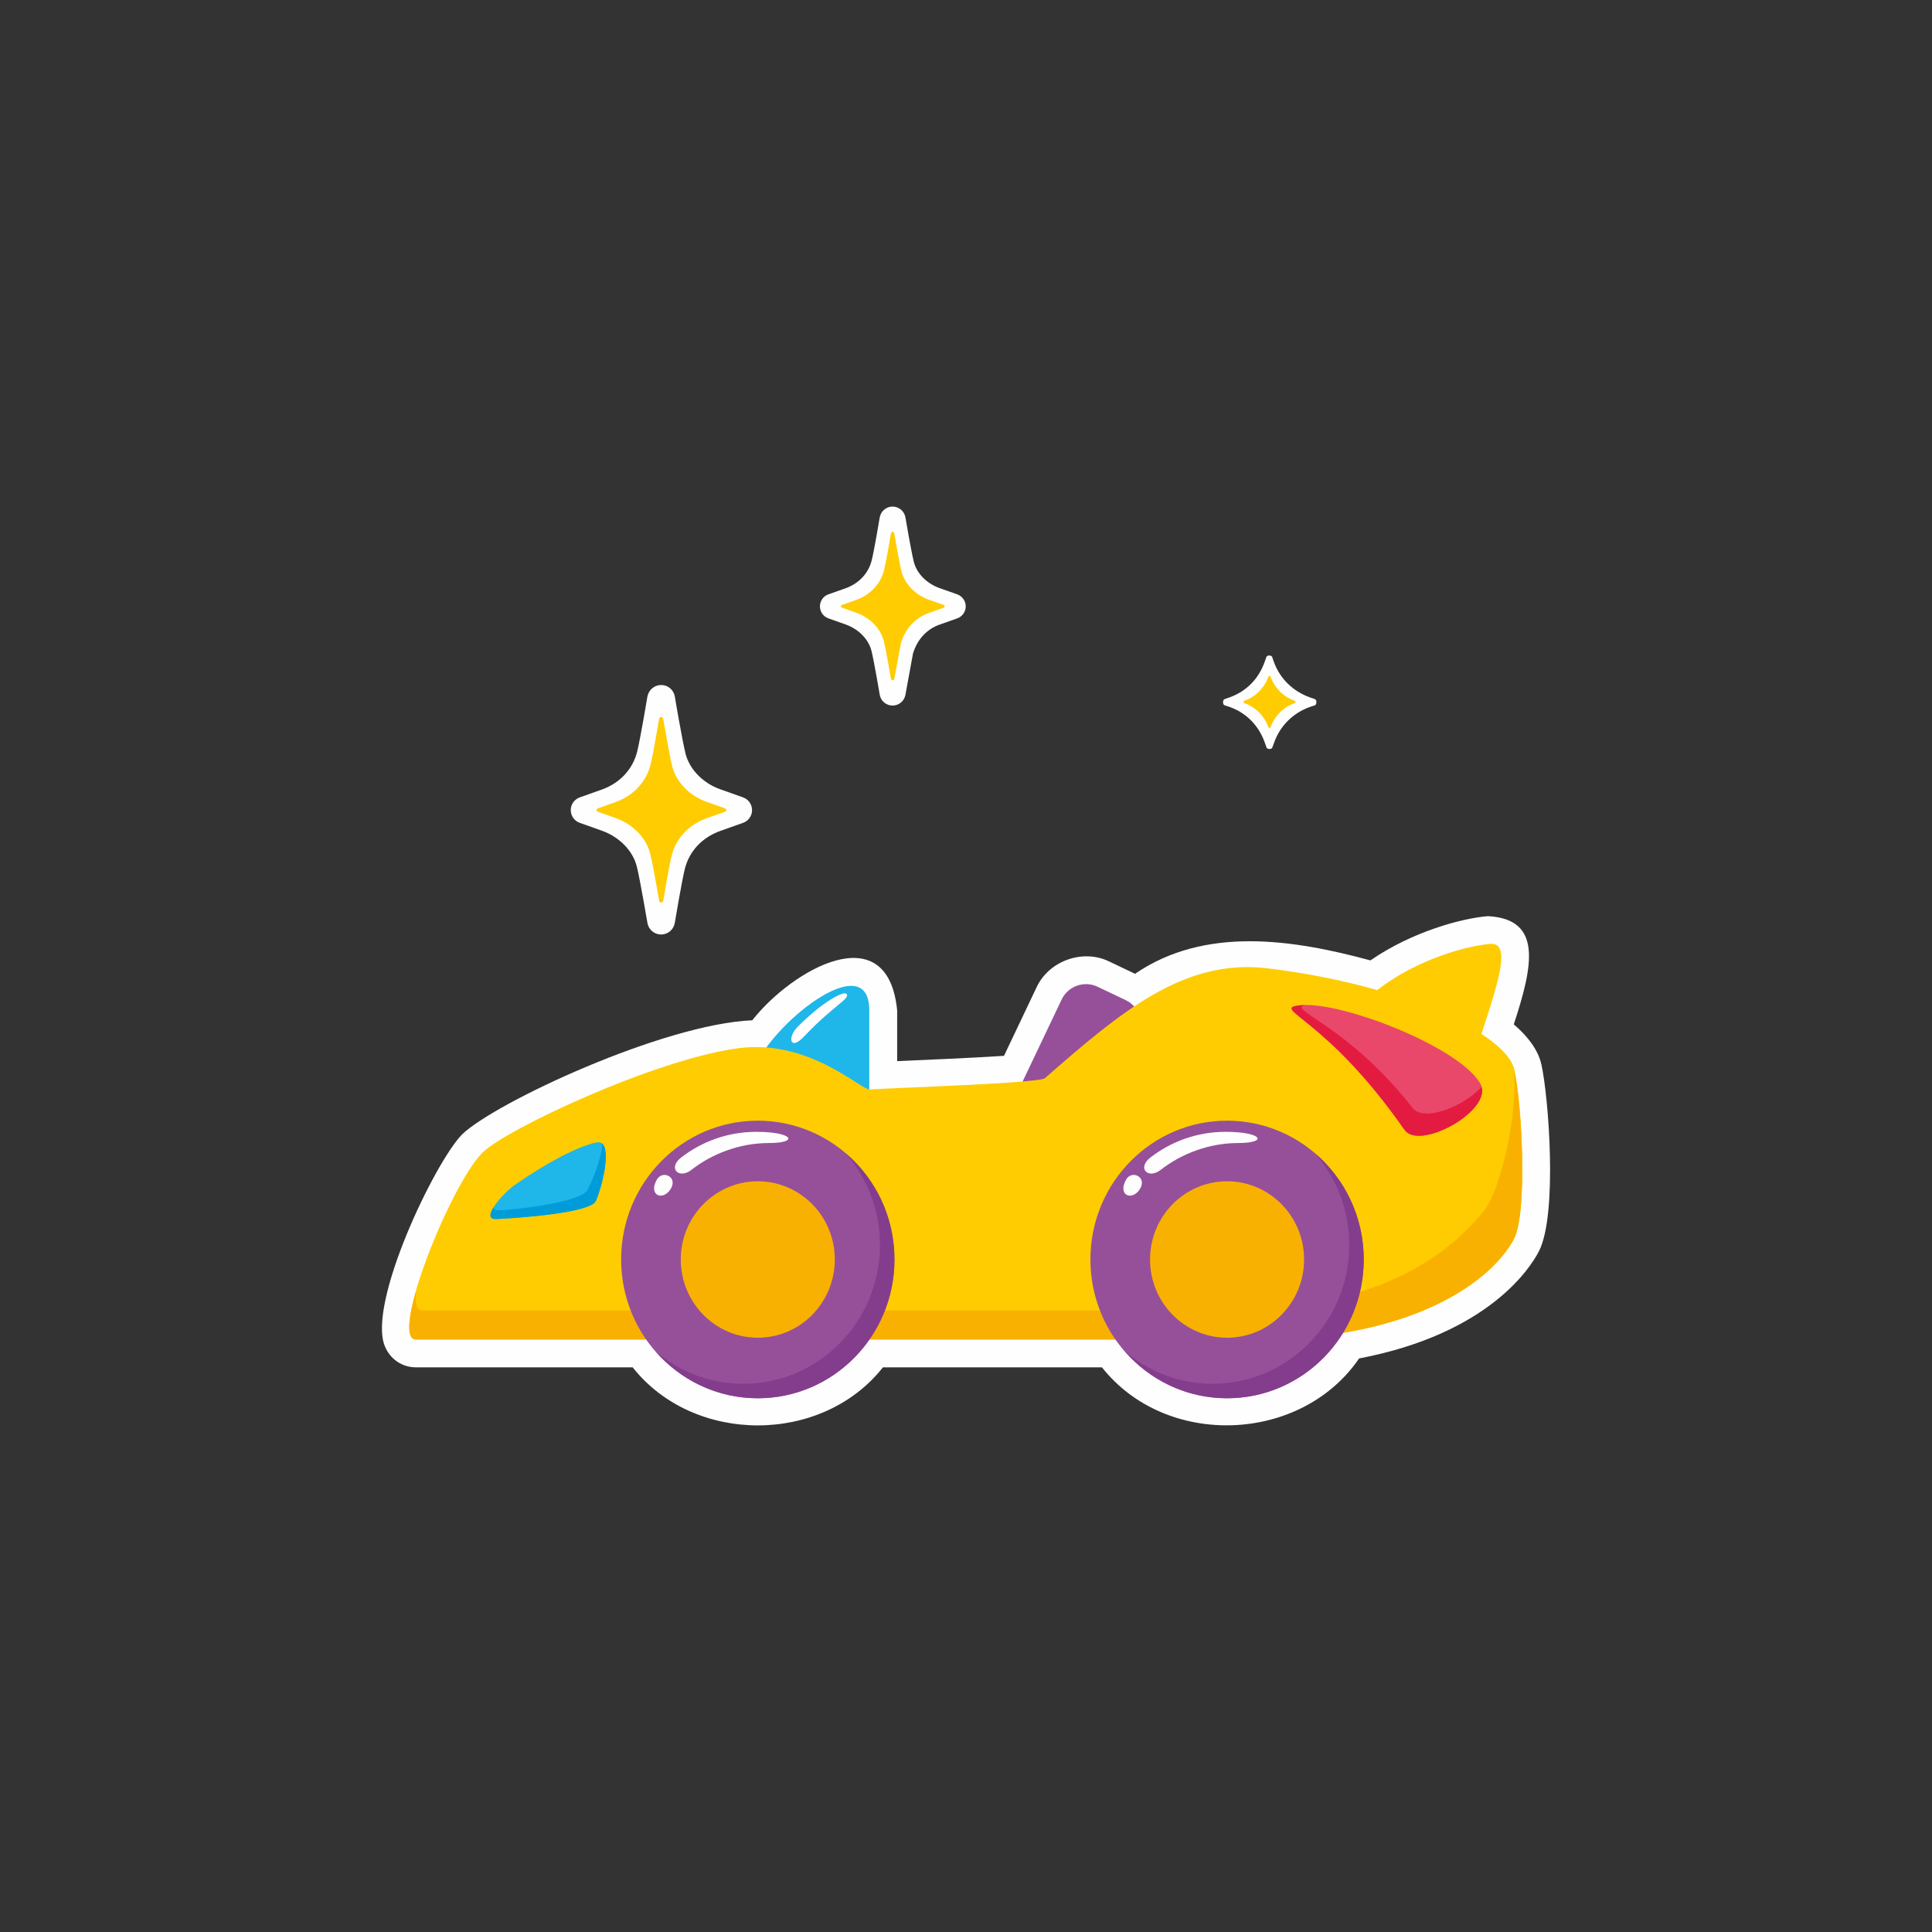 <?xml version="1.0" encoding="UTF-8"?> <!-- Creator: CorelDRAW 2020 (64-Bit) --> <svg xmlns="http://www.w3.org/2000/svg" xmlns:xlink="http://www.w3.org/1999/xlink" xmlns:xodm="http://www.corel.com/coreldraw/odm/2003" xml:space="preserve" width="300px" height="300px" style="shape-rendering:geometricPrecision; text-rendering:geometricPrecision; image-rendering:optimizeQuality; fill-rule:evenodd; clip-rule:evenodd" viewBox="0 0 300 300"><rect x="0" y="0" width="300" height="300" fill="#333333" stroke="none"/> <defs> <style type="text/css"> <![CDATA[ .fil8 {fill:#FEFEFE} .fil0 {fill:#FEFEFE;fill-rule:nonzero} .fil1 {fill:#FECC00;fill-rule:nonzero} .fil4 {fill:#F9B101;fill-rule:nonzero} .fil5 {fill:#E9486A;fill-rule:nonzero} .fil6 {fill:#E41B41;fill-rule:nonzero} .fil2 {fill:#965099;fill-rule:nonzero} .fil7 {fill:#843D8D;fill-rule:nonzero} .fil3 {fill:#1FB6EA;fill-rule:nonzero} .fil9 {fill:#009CD9;fill-rule:nonzero} ]]> </style> </defs> <g id="Слой_x0020_1">  <g id="_1835150543424"> <path class="fil0" d="M239.34 165.26c-0.5,-2.19 -2.03,-4.27 -4.28,-6.2 3.05,-9.24 4.43,-16.35 -4.01,-16.8 -3.97,0.31 -11.76,2.38 -18.25,6.87 -12.01,-3.25 -25.65,-5.37 -36.55,2.08l-3.97 -1.89c-4.11,-2.04 -9.44,-0.13 -11.34,4.03l-5.04 10.6c-5.42,0.35 -11.88,0.61 -16.59,0.82l0 -7.89c-1.47,-14.78 -16.23,-6.4 -22.5,1.55 -13.8,0.58 -39.86,12.75 -45.04,17.7 -4.29,4.37 -14.78,26.32 -12,32.94 0.84,2.01 2.69,3.25 4.82,3.25l33.65 0c9.49,12.02 29.38,12.02 38.86,0l34.01 0c9.95,12.6 30.89,11.83 39.93,-1.38 20.35,-3.88 26.73,-14.3 27.94,-16.68 2.9,-5.72 1.49,-23.97 0.36,-29z"></path> <path class="fil1" d="M208.79 159.26c4.91,-8.06 17,-12.25 22.61,-12.69 4.22,-0.34 -0.13,9.58 -4.3,22.99l-18.31 -10.3z"></path> <path class="fil2" d="M164.61 176.66l-4.35 -2.07c-2.09,-0.99 -2.97,-3.49 -1.98,-5.58l6.57 -13.8c0.99,-2.09 3.49,-2.98 5.58,-1.99l4.35 2.07c2.09,1 2.98,3.5 1.98,5.59l-6.57 13.8c-0.99,2.09 -3.49,2.98 -5.58,1.98z"></path> <path class="fil3" d="M116.93 166.35c2.51,-7.18 18.05,-19.55 18.05,-9.46 0.01,9.32 0,13.94 0,13.94l-18.05 -4.48z"></path> <path class="fil1" d="M198.04 208c23.66,-0.85 34.27,-10.15 37.08,-15.7 2.02,-3.98 1.23,-20.64 0,-26.09 -1.23,-5.45 -16.86,-13.11 -38.32,-15.72 -13,-1.58 -22.81,6.78 -34.56,17.05 -0.91,0.79 -22.43,1.47 -27.22,1.76 -1.36,0.08 -9.38,-7.85 -20.33,-6.42 -12.95,1.7 -36.31,12.67 -39.84,16.27 -5.03,5.14 -14.42,28.85 -10.27,28.85 7.51,0 133.46,0 133.46,0z"></path> <path class="fil1" d="M198.07 207.87c23.65,-0.85 34.26,-10.15 37.08,-15.7 2.02,-3.98 1.23,-20.64 0,-26.09 -1.23,-5.44 -16.87,-13.11 -38.32,-15.72 -13.01,-1.57 -22.81,6.78 -34.57,17.05 -0.9,0.79 -22.43,1.47 -27.22,1.76 -1.36,0.08 -9.38,-7.85 -20.33,-6.41 -12.95,1.69 -36.3,12.66 -39.83,16.26 -5.04,5.14 -14.43,28.85 -10.27,28.85 7.51,0 133.46,0 133.46,0z"></path> <path class="fil4" d="M235.12 166.21c0.51,8.61 -2.62,19.2 -4.52,21.58 -3.88,4.87 -13.52,14.85 -37.36,15.7 0,0 -120.09,0 -127.66,0 -0.92,0 -1.18,-1.16 -0.96,-3.04 -1.26,4.33 -1.57,7.55 -0.04,7.55 7.51,0 133.46,0 133.46,0 23.66,-0.85 34.27,-10.15 37.08,-15.7 2.02,-3.98 1.23,-20.64 0,-26.09z"></path> <path class="fil5" d="M201.81 156.11c6.27,-0.76 24.84,6.46 28.06,12.16 2.28,4.03 -9.46,10.5 -11.77,7.18 -12.24,-17.57 -20.89,-18.78 -16.29,-19.34z"></path> <path class="fil6" d="M219.35 172.04c-10.06,-12.85 -19.57,-15.31 -16.73,-15.96 -0.28,0.01 -0.57,0 -0.81,0.03 -4.6,0.56 4.05,1.77 16.29,19.34 2.22,3.18 13.07,-2.63 11.95,-6.67 -2.77,3.05 -8.95,5.49 -10.7,3.26z"></path> <path class="fil2" d="M138.89 195.57c0,11.91 -9.5,21.55 -21.22,21.55 -11.72,0 -21.22,-9.64 -21.22,-21.55 0,-11.9 9.5,-21.55 21.22,-21.55 11.72,0 21.22,9.65 21.22,21.55z"></path> <path class="fil0" d="M107.37 181.65c3.26,-2.55 7.58,-4.16 12.01,-4.16 4.73,0 3.81,-1.74 -1.95,-1.74 -4.37,0 -8.4,1.48 -11.64,3.97 -2.17,1.67 -0.37,3.46 1.58,1.93z"></path> <path class="fil7" d="M131.32 179.08c3.3,3.8 5.32,8.77 5.32,14.24 0,11.9 -9.5,21.55 -21.23,21.55 -5.19,0 -9.95,-1.91 -13.64,-5.06 3.89,4.48 9.56,7.31 15.9,7.31 11.72,0 21.22,-9.65 21.22,-21.55 0,-6.62 -2.94,-12.54 -7.57,-16.49z"></path> <path class="fil4" d="M129.63 195.57c0,6.71 -5.35,12.15 -11.96,12.15 -6.6,0 -11.96,-5.44 -11.96,-12.15 0,-6.7 5.36,-12.14 11.96,-12.14 6.61,0 11.96,5.44 11.96,12.14z"></path> <path class="fil8" d="M104.08 184.72c1.31,-1.92 -1.2,-3.16 -2.11,-1.51 -1.31,2.39 0.9,3.3 2.11,1.51z"></path> <path class="fil2" d="M211.76 195.57c0,11.91 -9.5,21.55 -21.22,21.55 -11.72,0 -21.22,-9.64 -21.22,-21.55 0,-11.9 9.5,-21.55 21.22,-21.55 11.72,0 21.22,9.65 21.22,21.55z"></path> <path class="fil0" d="M180.24 181.65c3.26,-2.55 7.58,-4.16 12.01,-4.16 4.72,0 3.81,-1.74 -1.95,-1.74 -4.37,0 -8.41,1.48 -11.64,3.97 -2.17,1.67 -0.38,3.46 1.58,1.93z"></path> <path class="fil7" d="M204.18 179.08c3.31,3.8 5.33,8.77 5.33,14.24 0,11.9 -9.51,21.55 -21.23,21.55 -5.2,0 -9.95,-1.91 -13.64,-5.06 3.89,4.48 9.56,7.31 15.9,7.31 11.72,0 21.22,-9.65 21.22,-21.55 0,-6.62 -2.95,-12.54 -7.58,-16.49z"></path> <path class="fil4" d="M202.5 195.57c0,6.71 -5.36,12.15 -11.96,12.15 -6.61,0 -11.96,-5.44 -11.96,-12.15 0,-6.7 5.35,-12.14 11.96,-12.14 6.6,0 11.96,5.44 11.96,12.14z"></path> <path class="fil8" d="M176.95 184.72c1.3,-1.92 -1.21,-3.16 -2.11,-1.51 -1.31,2.39 0.89,3.3 2.11,1.51z"></path> <path class="fil3" d="M80.07 183.9c4.72,-3.27 9.65,-5.92 12.55,-6.5 2.79,-0.57 0.88,6.96 -0.11,9.1 -0.86,1.84 -11.88,2.63 -15.45,2.79 -2.59,0.12 1,-4 3.01,-5.39z"></path> <path class="fil9" d="M93.38 177.5c0.57,0.95 -1.52,6.23 -2.18,7.33 -1.03,1.75 -10.17,2.95 -13.74,3.11 -0.5,0.02 -0.76,-0.15 -0.84,-0.44 -0.63,1.03 -0.73,1.84 0.44,1.79 3.57,-0.16 14.59,-0.95 15.45,-2.79 0.88,-1.9 2.48,-8.05 0.87,-9z"></path> <path class="fil8" d="M123.83 159.47c3.92,-3.96 7.23,-5.65 7.62,-5.14 0.6,0.78 -1.98,1.73 -6.57,6.59 -2.25,2.38 -2.63,0.15 -1.05,-1.45z"></path> <path class="fil0" d="M102.66 145.11c-1.04,0 -1.93,-0.74 -2.12,-1.76 -0.02,-0.09 -1.13,-6.67 -1.65,-8.77 -0.61,-2.47 -2.69,-4.61 -5.43,-5.59l-3.44 -1.22c-0.83,-0.29 -1.39,-1.09 -1.39,-1.97 -0.01,-0.89 0.56,-1.68 1.39,-1.98l3.41 -1.21c2.83,-1 4.84,-3.17 5.52,-5.94 0.5,-2.05 1.57,-8.44 1.58,-8.51 0.2,-1.05 1.09,-1.79 2.13,-1.79 1.05,0 1.92,0.72 2.12,1.75 0.01,0.11 1.14,6.75 1.66,8.87 0.62,2.47 2.7,4.62 5.43,5.58l3.52 1.25c0.83,0.3 1.39,1.09 1.39,1.98 0,0.88 -0.56,1.68 -1.4,1.97l-3.54 1.26c-2.83,1.01 -4.84,3.17 -5.51,5.94 -0.49,2 -1.54,8.28 -1.55,8.35 -0.19,1.05 -1.08,1.79 -2.12,1.79l0 0z"></path> <path class="fil1" d="M92.81 125.53c-0.24,0.08 -0.24,0.43 0,0.51 0,0 2.12,0.75 2.82,1 2.56,0.91 4.7,2.96 5.35,5.58 0.45,1.8 1.37,7.26 1.37,7.26 0.07,0.35 0.57,0.35 0.64,0 0,0 0.86,-5.22 1.28,-6.94 0.71,-2.92 2.87,-4.96 5.42,-5.87 0.73,-0.25 2.9,-1.03 2.9,-1.03 0.25,-0.08 0.25,-0.42 0,-0.51 0,0 -2.15,-0.77 -2.87,-1.02 -2.55,-0.91 -4.7,-2.95 -5.36,-5.58 -0.44,-1.81 -1.38,-7.33 -1.38,-7.33 -0.06,-0.35 -0.57,-0.35 -0.63,0 0,0 -0.89,5.32 -1.32,7.07 -0.71,2.92 -2.87,4.96 -5.43,5.87 -0.69,0.24 -2.79,0.99 -2.79,0.99z"></path> <path class="fil0" d="M138.6 109.56c-0.97,0 -1.81,-0.69 -1.99,-1.65 -0.01,-0.08 -0.88,-5.2 -1.28,-6.82 -0.45,-1.82 -1.99,-3.4 -4.01,-4.12l-2.69 -0.95c-0.79,-0.28 -1.31,-1.03 -1.31,-1.86 0,-0.84 0.52,-1.59 1.31,-1.87l2.66 -0.94c2.1,-0.75 3.59,-2.35 4.08,-4.39 0.39,-1.58 1.23,-6.56 1.23,-6.61 0.18,-0.99 1.02,-1.69 2,-1.69 0.97,0 1.81,0.7 1.99,1.65 0.01,0.09 0.89,5.25 1.3,6.9 0.45,1.82 1.98,3.39 4.01,4.11l2.74 0.97c0.78,0.28 1.32,1.03 1.32,1.87 0,0.83 -0.54,1.58 -1.32,1.86l-2.77 0.98c-1.98,0.71 -3.44,2.3 -4.1,4.48l-1.18 6.43c-0.18,0.95 -1.01,1.65 -1.99,1.65z"></path> <path class="fil1" d="M130.72 93.94c-0.19,0.07 -0.19,0.35 0,0.41 0,0 1.69,0.61 2.26,0.8 2.04,0.73 3.76,2.37 4.28,4.47 0.35,1.43 1.09,5.8 1.09,5.8 0.06,0.28 0.46,0.28 0.51,0l1.03 -5.54c0.69,-2.31 2.3,-3.98 4.34,-4.7 0.58,-0.21 2.32,-0.82 2.32,-0.82 0.19,-0.07 0.19,-0.35 0,-0.42 0,0 -1.73,-0.61 -2.3,-0.81 -2.04,-0.73 -3.76,-2.36 -4.28,-4.47 -0.36,-1.44 -1.11,-5.86 -1.11,-5.86 -0.05,-0.28 -0.46,-0.28 -0.51,0 0,0 -0.71,4.26 -1.05,5.65 -0.57,2.34 -2.3,3.97 -4.34,4.7 -0.56,0.2 -2.24,0.79 -2.24,0.79z"></path> <path class="fil0" d="M190.14 109.51c0.18,0.07 0.6,0.2 0.78,0.26 2.65,0.94 4.56,2.92 5.49,5.58 0.07,0.18 0.2,0.55 0.26,0.73 0.11,0.3 0.78,0.3 0.89,0 0.07,-0.19 0.2,-0.55 0.27,-0.73 0.94,-2.65 2.94,-4.64 5.59,-5.58 0.18,-0.06 0.58,-0.19 0.77,-0.26 0.29,-0.1 0.29,-0.85 0,-0.95 -0.19,-0.07 -0.59,-0.2 -0.77,-0.26 -2.65,-0.95 -4.68,-2.91 -5.63,-5.56 -0.06,-0.18 -0.19,-0.55 -0.25,-0.73 -0.11,-0.3 -0.79,-0.3 -0.89,0 -0.07,0.18 -0.19,0.55 -0.26,0.73 -0.93,2.65 -2.83,4.61 -5.47,5.55 -0.19,0.07 -0.59,0.2 -0.78,0.27 -0.3,0.1 -0.3,0.85 0,0.95z"></path> <path class="fil1" d="M193.21 109.18l0 0c1.75,0.61 3.12,1.99 3.74,3.73l0 0c0.06,0.17 0.29,0.17 0.35,0l0.01 -0.01c0.62,-1.74 1.99,-3.11 3.73,-3.72l0 0c0.17,-0.06 0.17,-0.3 0,-0.36l0 0c-1.75,-0.62 -3.12,-1.99 -3.74,-3.73l0 -0.01c-0.06,-0.16 -0.29,-0.16 -0.35,0.01l0 0c-0.62,1.74 -1.99,3.11 -3.73,3.73l-0.01 0c-0.16,0.06 -0.16,0.3 0,0.36z"></path> </g> </g> </svg> 